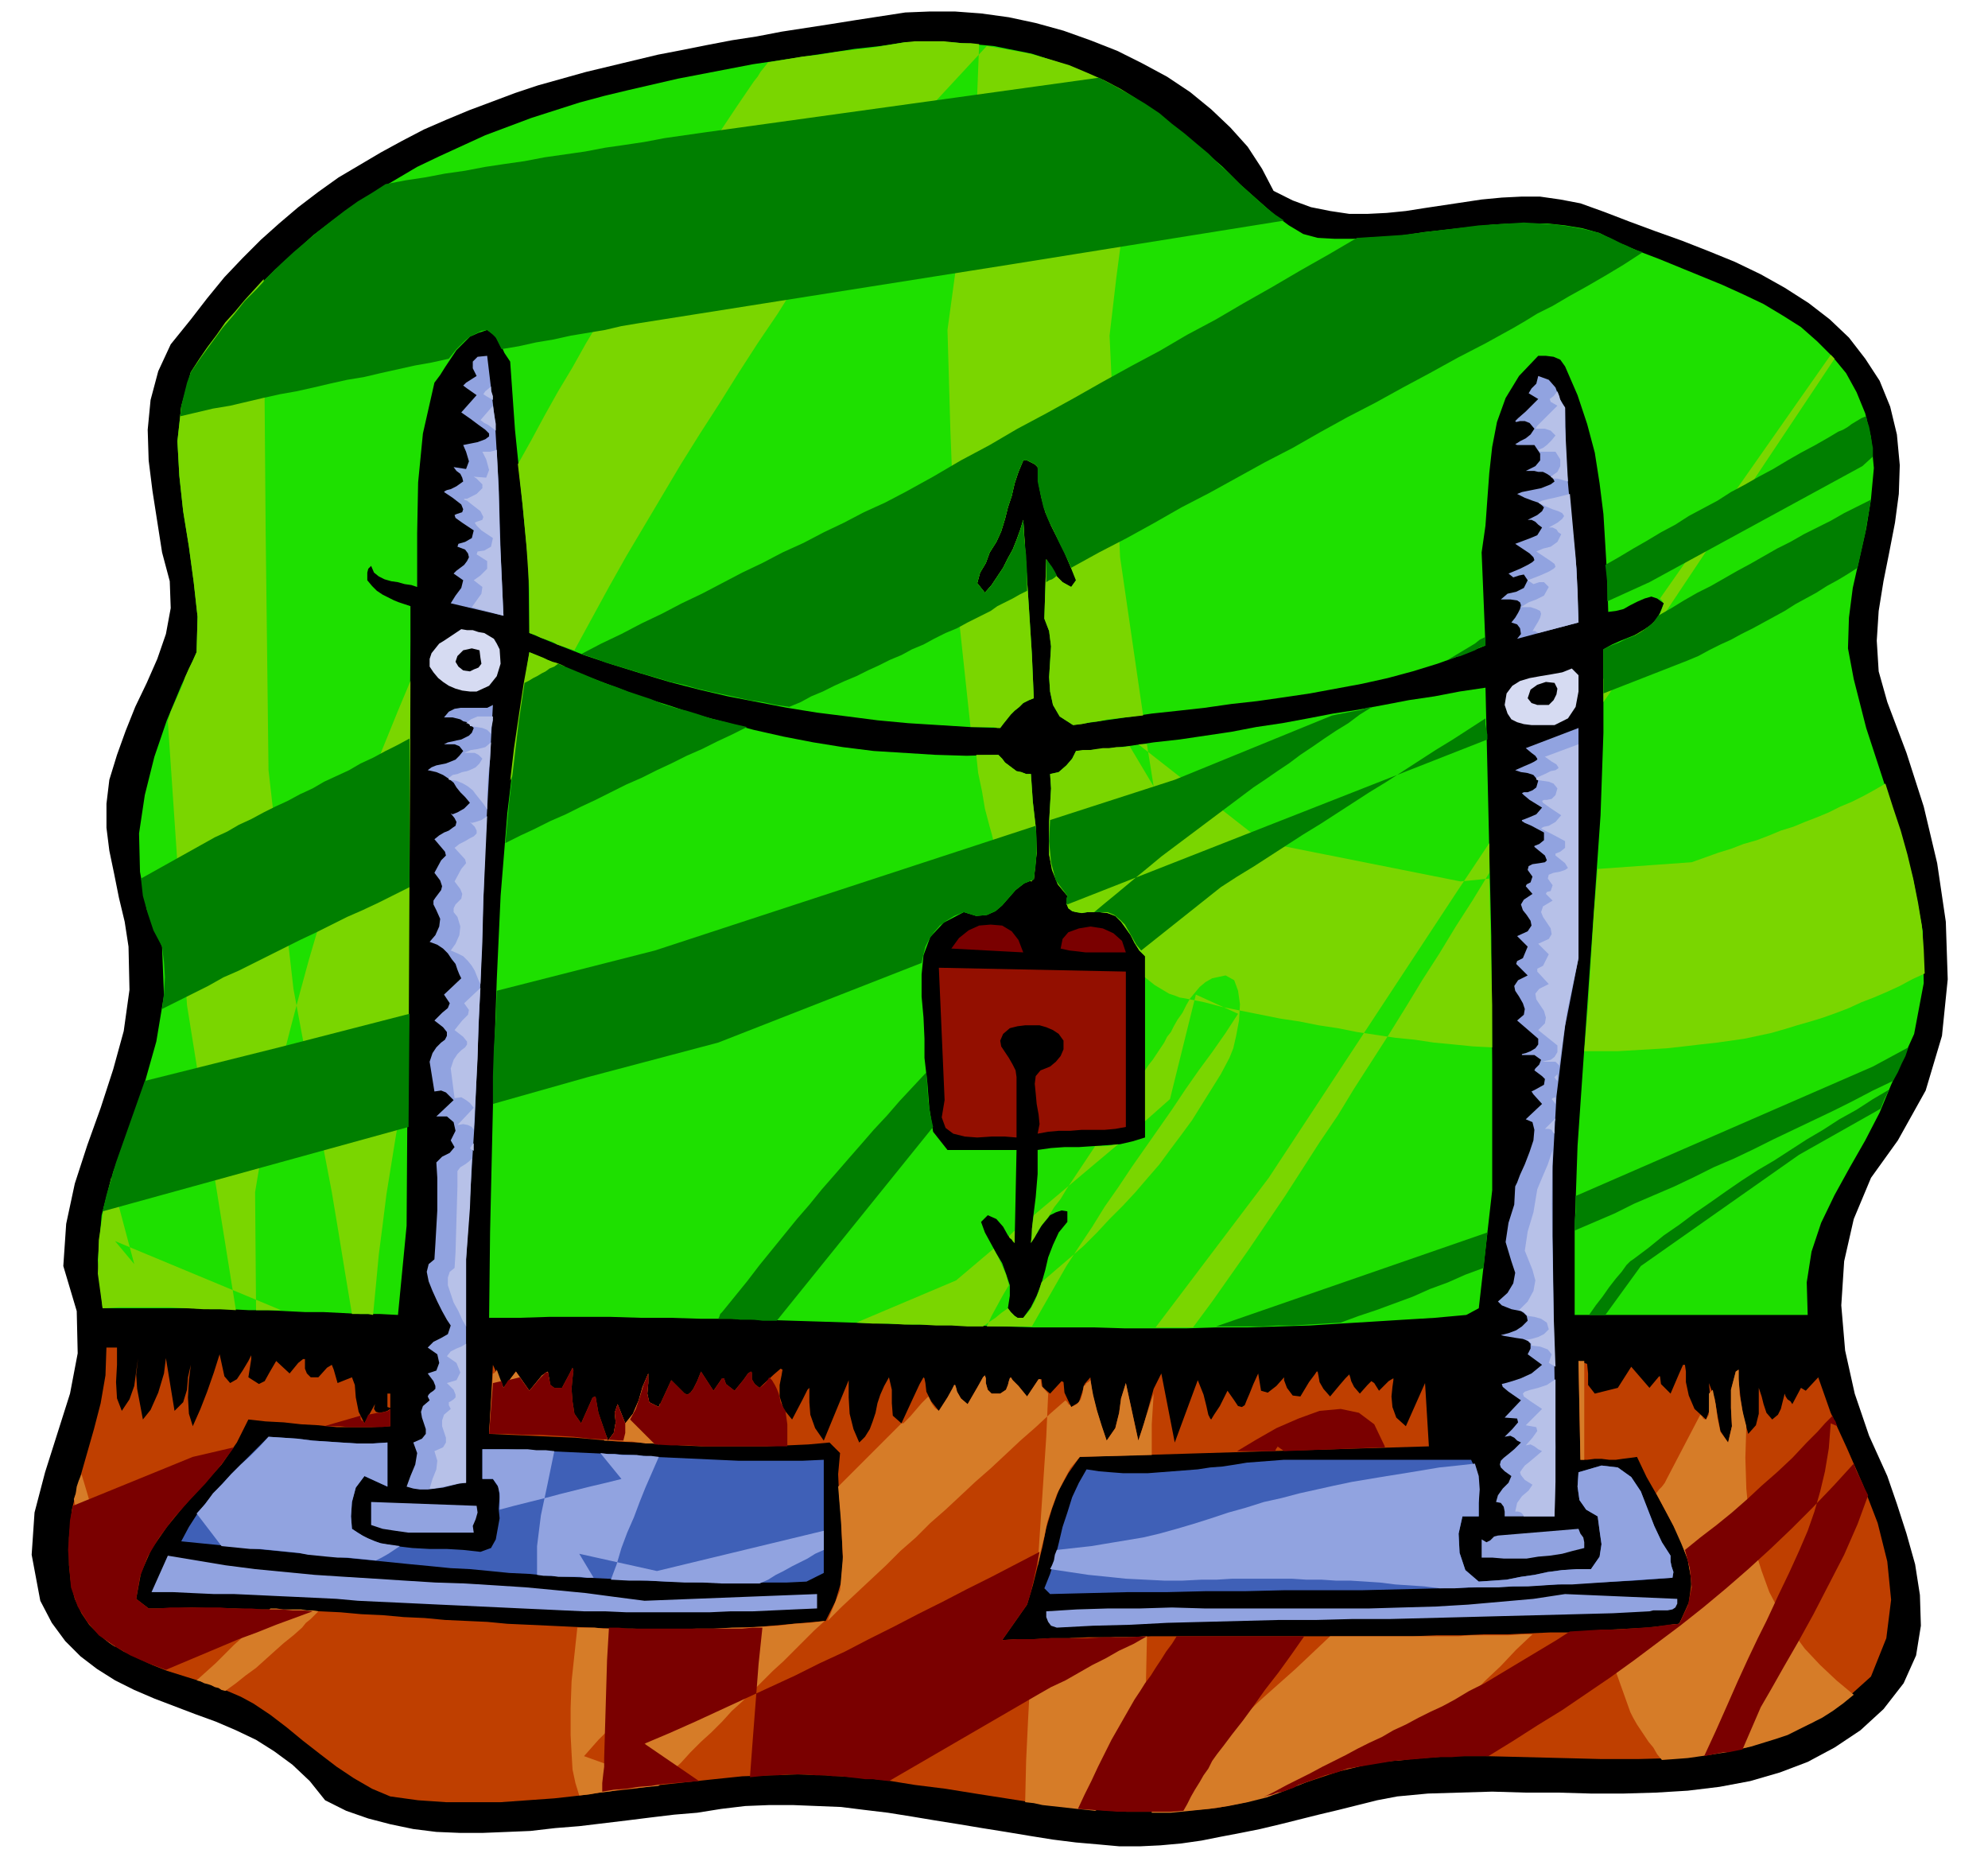 <svg xmlns="http://www.w3.org/2000/svg" fill-rule="evenodd" height="1.94in" preserveAspectRatio="none" stroke-linecap="round" viewBox="0 0 2073 1940" width="2.073in"><style>.pen1{stroke:none}.brush2{fill:#000}.brush3{fill:#d6dbf2}.brush4{fill:#1ee000}.brush5{fill:#7ad600}.brush6{fill:#007f00}.brush7{fill:#91a3e0}.brush8{fill:#b7c1e8}.brush9{fill:#7a0000}.brush13{fill:#3f60b7}</style><path class="pen1 brush2" d="m1328 199 20 10 19 7 20 4 20 3h19l20-1 20-2 19-3 20-3 20-3 20-3 21-2 20-1h20l21 3 21 4 25 9 26 10 27 10 28 10 28 11 27 11 27 13 25 14 25 16 22 17 20 19 17 22 15 23 11 27 7 29 3 32-1 30-4 30-6 31-6 30-5 31-2 31 2 32 9 32 20 53 18 56 14 59 9 61 2 60-6 59-17 57-29 52-28 39-18 43-10 44-3 46 4 47 10 45 15 44 19 42 10 29 10 31 9 32 5 32 1 32-5 31-13 29-21 27-24 22-27 18-28 15-29 11-31 9-32 6-33 4-33 2-34 1h-34l-35-1h-34l-34-1-34 1-33 1-32 3-21 4-20 5-20 5-21 5-20 5-20 5-21 5-20 4-21 4-20 4-21 3-22 2-21 1h-22l-22-2-23-2-24-3-25-4-24-4-25-4-24-4-25-4-24-4-25-4-25-3-24-3-25-1-25-1h-25l-25 1-25 3-25 4-24 2-25 3-24 3-25 3-25 3-25 2-26 3-24 1-25 1h-25l-24-1-24-3-24-5-23-6-23-8-22-11-16-20-18-17-19-14-19-12-21-10-21-9-22-8-21-8-21-8-21-9-20-10-19-12-17-13-16-16-14-19-12-23-9-48 3-44 11-42 13-41 13-41 8-42-1-44-14-47 3-44 9-42 13-40 14-39 13-40 11-40 6-43-1-45-4-26-6-25-5-25-5-24-3-24v-25l3-25 8-26 9-25 10-25 12-25 11-25 9-26 5-27-1-28-8-30-5-32-5-32-4-32-1-32 3-31 8-30 13-28 21-26 17-22 18-22 19-20 19-19 19-17 20-17 21-16 21-15 22-13 22-13 22-12 23-12 23-10 24-10 24-9 24-9 24-8 25-7 25-7 25-6 25-6 25-6 26-5 25-5 26-5 26-4 26-5 26-4 26-4 25-4 26-4 26-4 25-1h27l27 2 29 4 28 6 29 8 28 10 28 11 26 13 26 14 24 16 22 18 20 19 18 20 15 23 12 23z"/><path class="pen1 brush3" d="m521 677 1 15-4 13-8 10-13 6h-7l-8-1-7-2-7-3-6-4-5-4-5-6-4-6v-8l2-6 4-5 4-5 5-3 6-4 6-4 6-4 6 1h6l6 2 6 1 5 3 5 3 3 5 3 6z"/><path class="pen1 brush2" d="m501 686 1 6-3 4-5 2-4 2-7-1-5-4-3-5 2-6 6-6 9-2 8 2 1 8z"/><path class="pen1 brush4" d="m1374 248 18 1h19l18-1 19-1 18-2 19-3 18-2 18-2 19-2 18-2 19-1h36l19 2 18 3 18 5 20 10 21 9 21 8 22 9 22 9 22 9 22 10 21 10 20 12 19 12 17 15 16 16 14 17 11 20 9 22 6 25 3 32-3 32-5 31-7 31-7 31-4 31-1 32 6 32 13 51 17 52 17 53 15 53 10 54 1 54-10 53-24 53-12 29-15 29-16 28-16 29-14 29-10 30-5 32 1 34h-243v-89l3-87 6-87 6-86 6-86 6-86 3-86v-87l9-5 9-4 10-4 10-4 8-6 8-6 5-9 4-10-7-5-6-2-7 2-7 3-8 4-7 4-8 2-8 1-1-35-2-34-2-33-4-32-5-32-8-30-10-30-13-30-5-7-7-3-8-1h-8l-20 21-14 23-9 25-5 26-3 27-2 27-2 28-4 28 4 97-25 10-25 9-26 8-26 7-27 6-27 5-27 5-27 4-28 4-27 3-28 4-27 3-28 3-27 4-28 4-27 4-14-9-7-12-3-14-1-15 1-16 1-16-2-16-5-13 2-62 5 8 5 9 7 7 9 5 5-7-6-15-6-14-7-14-7-14-6-14-4-15-3-15-1-17-3-3-4-2-4-2h-4l-5 12-4 12-3 13-4 12-3 12-4 13-5 11-7 11-4 11-6 10-3 11 8 10 7-8 6-9 6-9 5-10 5-9 4-10 4-11 3-10 3 47 3 46 3 47 2 46-5 2-6 3-4 4-5 4-4 4-4 5-4 5-3 4-32-1-32-2-32-2-32-3-31-4-32-4-31-5-31-6-31-6-30-7-31-8-30-9-29-9-30-10-28-11-29-12-1-72-7-71-7-69-5-71-6-9-4-9-6-9-8-6-9 3-9 4-7 7-7 7-6 9-6 9-5 8-6 8-12 53-5 51-1 53v56l-6-2-7-1-7-2-7-1-7-2-6-3-5-4-3-7-3 3-1 4v8l5 6 5 5 6 4 6 3 6 3 5 2 6 2 6 2v37l-4 609-9 93-19-1h-20l-19-1-20-1h-19l-20-1-19-1h-20l-19-1h-20l-19-1h-94l-5-50 4-47 12-45 16-45 16-45 13-46 8-48-2-51-16-39-7-39-1-40 6-40 10-40 13-38 15-36 16-35 1-37-4-36-5-37-6-37-4-37-2-36 4-36 10-36 16-24 17-22 18-22 18-20 19-19 20-18 20-18 21-16 21-15 22-14 22-13 22-13 23-11 24-11 24-11 24-9 24-9 25-8 25-8 26-7 25-6 26-6 26-6 26-5 26-5 26-5 27-4 26-4 27-4 26-4 27-3 26-4h48l44 4 40 8 37 12 34 14 30 17 28 18 25 19 23 19 22 19 19 19 18 16 17 15 15 11 15 9 15 4z"/><path class="pen1 brush5" d="m2007 1015-13 6-13 7-13 6-14 6-13 5-13 6-13 5-14 5-13 4-14 4-13 4-14 4-14 3-14 3-14 2-14 2-18 2-17 2-18 2-17 1-17 1-17 1h-35l4-47 3-48 3-48 4-47 98-7 14-5 14-5 13-4 13-5 14-4 13-5 12-5 13-4 12-5 13-5 12-5 12-6 12-5 12-6 11-6 12-7 8 25 8 24 7 25 6 25 5 25 4 24 2 25 1 25zm-995-257-11-103-6-103-4-104-3-104 30-220 3-78-9-1h-9l-10-1-9-1h-30l-10 1-18 3-18 3-18 2-17 2-18 3-18 2-18 3-18 3-4 5-4 5-3 5-4 5-17 25-16 24-17 25-16 25-16 25-16 24-16 25-15 25-16 25-15 25-15 25-14 25-15 25-14 25-14 26-14 25 5 43 4 43 3 44v46l6 2 6 3 6 2 6 2 5 3 6 2 6 2 6 2 18-33 18-33 18-32 19-32 19-32 19-32 20-32 20-31 20-32 20-31 21-31 20-32 21-31 21-31 21-31 21-31 114-123 23 4 22 4 21 6 20 6 19 8 18 8 17 9 16 10-6 63-7 63-8 61-7 60 11 231 24 165-9 1-10 1-9 1-9 1-9 2-9 1-9 2-9 1-14-9-7-12-3-14-1-15 1-16 1-16-2-16-5-13 2-62 5 8 5 9 7 7 9 5 5-7-6-15-6-14-7-14-7-14-6-14-4-15-3-15-1-17-3-3-4-2-4-2h-4l-5 12-4 12-3 13-4 12-3 12-4 13-5 11-7 11-4 11-6 10-3 11 8 10 7-8 6-9 6-9 5-10 5-9 4-10 4-11 3-10 3 47 3 46 3 47 2 46-5 2-6 3-4 4-5 4-4 4-4 5-4 5-3 4h-3l-4-1h-24zm-586 363-7 31-6 31-5 31-5 31-4 32-4 31-3 32-3 31-5-1h-17l-7-42-7-43-7-42-8-42-8-42-8-43-8-42-8-43-26-228-3-250-2-253v-9l-10 11-10 11-10 12-10 11-9 13-9 12-9 13-9 14-10 36-4 36 2 36 4 37 6 37 5 37 4 36-1 37-4 9-4 8-4 9-3 9-4 9-4 9-4 9-3 10 20 296 51 318-17-1h-17l-18-1-17-1h-53l-17 1-5-36 1-35 5-33 8-32 24 90-20-24 173 72h-26l-1-123 6-36 7-35 8-35 8-34 9-35 9-34 9-33 10-34 11-33 11-32 11-33 12-32 12-32 13-32 13-32 13-31-2 411zm1246-413 33-46 5-3 5-3 5-3 4-4 4-4 3-5 2-5 2-6-1-1-1-2-1-1-1-1 178-254 1 1 1 1 1 1 1 1-180 270-61 88v-24z"/><path class="pen1 brush6" d="m402 192 21-4 20-3 21-4 21-3 21-4 20-3 21-3 21-4 21-3 21-3 21-4 21-3 20-3 21-4 21-3 21-3 411-57 17 9 16 9 15 9 15 10 13 11 13 10 13 11 12 10 11 11 11 10 10 10 10 9 10 9 9 8 9 7 9 6-287 46-386 61-18 3-17 4-18 3-18 3-18 4-18 3-18 4-18 3-3-6-3-6-4-4-5-4-6 1-6 3-6 3-5 4-4 4-5 5-4 5-4 5-18 4-17 3-18 4-18 4-17 4-18 3-18 4-17 4-18 4-17 3-18 4-17 4-17 4-18 3-17 4-17 4 1-11 3-12 3-12 4-11 11-16 11-15 11-15 12-14 11-14 13-13 12-13 13-13 13-12 13-11 13-11 14-11 13-10 14-10 15-9 14-9zm1311 71-6-2-5-2-6-3-5-2-6-3-6-3-5-2-6-3-16-4-16-3-15-2-16-1-16-1-16 1-16 1-15 1-16 2-16 2-16 2-16 2-16 2-15 1-16 1-16 1-29 17-30 17-29 17-30 17-29 17-30 16-29 17-30 16-29 16-30 17-29 16-30 16-29 17-30 16-29 17-29 16-21 11-22 10-21 11-21 10-21 11-22 10-21 11-21 10-21 11-21 11-21 10-21 11-21 10-21 11-21 10-21 11 13 4 13 5 14 4 13 4 13 4 14 4 13 4 14 3 14 4 13 3 14 3 14 3 13 3 14 2 14 3 14 2 12-5 11-6 12-5 12-6 11-5 12-5 12-6 11-5 12-6 12-5 11-6 12-5 11-6 12-6 12-5 11-6 8-4 8-4 8-4 7-5 8-4 8-4 7-4 8-4v-18l-1-19-2-18-1-19-3 10-4 11-4 10-5 9-5 10-6 9-6 9-7 8-8-10 3-11 6-10 4-11 7-11 5-11 4-13 3-12 4-12 3-13 4-12 5-12h4l4 2 4 2 3 3v15l3 14 3 13 5 13 6 12 6 13 6 12 6 13 29-16 29-15 29-16 28-16 29-15 29-16 29-16 29-15 28-16 29-16 29-15 29-16 28-15 29-16 29-15 29-16 12-7 13-8 16-8 17-10 18-10 19-11 20-12 20-13zm-611 337-2 2-3 2-3 1-3 2v-24l3 4 3 4 3 5 2 4zM427 925l-16 8-16 8-17 8-16 7-16 8-16 8-17 8-16 8-16 8-16 8-16 8-16 7-16 9-16 8-16 8-16 8 2-16 1-17-1-16-2-16-9-17-6-18-5-18-2-18 77-43 13-6 12-7 13-6 13-7 12-6 13-6 13-7 13-6 12-7 13-6 13-6 12-7 13-6 13-7 12-6 13-7v155zm-276 202 140-35 136-35-1 118-319 88 4-17 5-17 5-17 6-17 6-17 6-17 6-17 6-17zm1525-500v-19l-1-10-1-9 14-8 15-9 14-8 15-9 15-8 14-9 15-8 15-8 14-9 15-8 14-8 15-8 15-9 14-8 15-8 14-8 5-3 5-3 5-2 5-3 4-3 5-3 5-3 5-2 1 5 2 6 1 5 1 6 1 6 1 5v9l-11 10-222 121-44 20zm275-106-3 17-3 18-4 18-4 18-11 7-10 6-11 6-11 7-11 6-11 6-11 7-11 6-11 6-11 6-12 6-11 6-11 5-12 6-11 6-12 5-87 34v-46l8-4 8-3 8-4 8-3 7-4 7-5 6-5 5-7 14-8 13-8 14-8 14-7 14-8 14-8 13-7 14-8 14-8 14-7 14-8 14-7 14-7 14-8 14-7 14-7zm-308 726 310-135 37-20-3 9-4 8-4 9-5 9-21 10-21 11-20 10-21 10-21 10-21 10-20 10-21 10-21 9-20 10-21 10-21 9-21 9-20 10-21 9-21 9v-10l1-9v-17zm318-91 2-5 2-5 2-4 3-6-17 10-17 11-18 10-17 11-17 10-17 11-17 11-17 10-17 11-16 11-17 12-16 11-16 12-16 11-16 13-16 12-3 2-4 4-5 7-6 7-7 9-7 10-7 9-7 10h17l37-51 165-116 85-48zm-453-467 5-3 5-3 5-3 5-3 5-3 5-3 5-4 6-3v9l-6 2-5 3-5 2-5 2-5 2-5 1-5 2-5 2z"/><path class="pen1 brush4" d="m1041 787 4 4 3 4 4 3 4 3 4 3 5 1 5 2h5l2 29 3 26 1 27-3 28-10 4-9 7-7 8-7 8-7 6-9 4-11 1-13-4-21 11-14 15-7 19-2 20v23l2 22 1 22v20l3 26 2 26 4 25 15 19h72l-2 97-7-8-5-9-7-8-9-4-7 7 4 11 6 11 6 11 6 10 4 11 4 12v11l-2 13 3 4 4 4 3 2h6l8-11 6-12 5-13 4-14 3-13 5-13 6-13 9-11v-11l-6-1-6 2-6 3-4 5-5 6-4 7-4 6-3 5 2-24 3-24 2-24v-25l14-2 14-1h15l15-1 14-1 14-1 13-3 13-4V997l-6-6-5-8-4-8-5-7-5-7-6-6-8-3-9-1h-12l-6 1-6-1-4-1-4-3-2-5 1-8-10-12-6-15-3-16v-34l1-18 1-17-1-15 9-2 8-7 6-7 4-8 27-2 27-3 27-4 27-3 27-4 27-4 26-5 27-4 27-5 26-5 26-4 27-5 26-5 27-4 26-5 27-4 3 128 3 131 1 132v133l-14 123-13 7-33 3-33 2-32 2-33 2-32 2-33 1-32 1h-32l-32 1h-64l-32-1h-63l-32-1-32-1-31-1h-32l-31-1-32-1-31-1-32-1-31-1-32-1h-31l-32-1h-31l-32-1h-63l-31 1h-32l1-89 2-88 2-88 3-88 4-87 7-86 10-84 13-84 28 12 29 12 29 11 29 11 29 9 30 10 30 8 30 8 31 7 31 6 31 5 32 4 32 2 32 2 33 1 33-1z"/><path class="pen1 brush5" d="m1556 1092-20-1-20-2-21-2-20-3-20-2-20-3-20-3-20-4-20-3-20-4-20-3-20-4-20-4-20-4-19-5-20-4-6-1-5-2-6-2-5-3-5-3-5-3-5-4-5-4v-22l-6-6-5-8-4-8-5-7-5-7-6-6-8-3-9-1h-12l-6 1-6-1-4-1-4-3-2-5 1-8-10-12-6-15-3-16v-34l1-18 1-17-1-15 9-2 8-7 6-7 4-8 7-1h8l6-1 7-1h7l7-1h7l7-1 25 42-7-44h-9l143 112-18-11 211 42 30-3 1 44 1 44 1 44v44zm-481-173h1v-1l1-1h1l3-28-1-27-3-26-2-29h-5l-5-2-5-1-4-3-4-3-4-3-3-4-4-4h-23l2 19 4 19 3 18 5 19 2 7 2 8 5 7 5 7 6 7 7 7 8 7 8 7zM589 695l-7 15-8 15-7 15-7 14-7 15-7 15-7 15-7 15 4-34 5-34 5-33 6-33 5 2 5 2 5 2 4 2 5 2 4 1 5 2 4 2zm304 684 17 1h16l17 1h16l17 1h16l17 1h16l7-5 6-4 6-5 7-5 3 4 4 4 3 2h6l7-8 5-9 4-10 3-10 15-13 14-12 15-13 14-14 13-14 14-14 13-14 12-14 13-15 11-15 12-16 11-15 10-16 10-16 10-16 9-17 4-10 3-13 3-16 1-17-2-14-4-11-9-5-14 3-7 4-6 5-5 6-5 6-4 7-4 8-5 7-4 7-3 6-4 5-3 6-4 6-4 6-4 6-4 5-4 6v53l26-23 27-109 44 20-13 20-14 20-14 19-14 20-14 21-14 20-14 20-14 20-14 21-14 20-13 21-14 21-13 20-12 21-12 21-12 21h-47l5-11 6-11 6-11 6-10-3-11-4-9-4-9-5-9-39 33-104 44zm159-90 6-6v13l-2-2-1-2-2-1-1-2zm26-22 88-74-6 1-6 1h-12l-6 9-6 9-6 9-6 9-6 9-6 10-7 9-6 10-5 6-5 7-4 8-4 6 1-8v-7l1-7 1-7zm127 117h39l20-27 19-27 19-27 19-28 19-28 18-28 18-28 19-28 17-28 18-28 18-28 18-29 17-28 18-28 17-28 18-28 17-28v-31l-32 48-198 301-118 156z"/><path class="pen1 brush6" d="m779 758-16 8-15 7-16 8-16 7-16 8-15 7-16 8-16 7-16 8-16 8-15 7-16 8-16 7-16 8-15 7-16 8 4-43 5-42 5-42 6-40 4-2 5-3 4-2 5-3 4-2 4-3 5-2 4-3 12 5 12 5 12 5 12 5 12 4 13 5 12 4 12 4 12 5 13 4 12 3 13 4 12 4 13 3 12 3 13 3zm-261 275-1 29-2 30-1 30v29l99-28 136-36 212-83 2-9 2-8 4-8 5-7 6-7 7-5 8-5 10-4 13 4 11-1 9-4 7-6 7-8 7-8 9-7 10-4 2-15 1-14v-14l-1-13-397 130-165 42zm577-178 130-42 164-67 5-1 5-1 5-1 5-1 6-1 5-1 5-2 6-1-13 8-12 9-13 8-12 8-13 9-12 8-12 9-12 8-13 9-12 8-12 9-12 9-12 9-12 9-12 9-12 9-12 9-12 9-12 10-11 9-12 10-12 10-11 9-12 10h14l7 3 6 5 5 5 4 7 4 7 4 7 5 6 83-66 17-11 18-11 17-11 17-11 17-11 18-11 17-11 17-11 17-11 18-11 17-11 17-11 17-11 18-11 17-11 17-11v6l1 6 1 5v5l-438 172-1-1v-5l1-3-12-16-5-19-2-22 1-22zm-122 320-163 202h-15l-8-1h-15l-8-1h-15l1-2 1-3 1-1 1-1 13-16 13-16 13-17 13-16 13-16 13-16 13-15 13-16 14-16 13-15 14-16 13-15 14-15 13-15 14-15 14-15 1 15 1 15 2 14 3 13zm295 208 283-98-4 37-19 7-18 8-19 7-18 8-19 7-19 7-18 6-19 7-16 1-17 1-16 1h-16l-16 1h-49z"/><path class="pen1 brush3" d="M1646 704v17l-3 16-8 12-14 7h-24l-8-1-7-2-6-3-4-6-3-9 2-12 6-8 8-5 10-3 11-2 12-2 11-2 10-4 7 7z"/><path class="pen1 brush2" d="m1621 712 3 6-1 6-3 6-5 5h-12l-6-2-4-5 3-9 7-5 9-3 9 1z"/><path class="pen1 brush7" d="m508 371 8 67 4 68 2 69 3 67-55-13 5-8 6-8 2-8-10-7 3-3 4-3 4-3 3-4 2-4-1-4-3-4-8-3 1-3 7-2 7-4 2-8-12-8-7-5-1-3 2-1 3-1 3-1 1-3-2-5-9-7-6-4-3-2 1-1 2-1 4-1 6-3 7-5-1-4-2-4-4-3-3-4 13 2 3-8-3-10-3-7 15-3 8-3 4-3v-3l-4-4-7-5-8-6-10-7 16-18-10-7-4-3 3-3 11-7-4-8v-7l5-5 10-1z"/><path class="pen1 brush8" d="m492 633 5-7 5-7 1-7-9-7 7-5 7-7v-8l-11-7 1-3 7-1 7-4 2-9-12-8-5-5-2-3 2-1 3-1 3-1 1-3-3-6-9-7-5-4-3-1v-1h3l4-2 6-3 6-6v-4l-3-3-3-3-3-2 13 1 3-8-3-11-4-8h8l4-1 3-1 2 44 1 43 2 43 2 43-33-9zm25-184-4-3-4-3-4-2-4-3 13-15 1 7 1 6 1 6v7zm-3-32-7-4-3-2 2-3 6-5v4l1 3 1 3v4z"/><path class="pen1 brush7" d="m1632 425 1 56 5 56 6 56 2 56-64 17 4-5-1-6-3-4-6-2 4-5 3-5 2-4 1-4-1-3-3-2-7-1h-10l7-6 9-2 8-4 4-8-4-6-5 1-6 2-5-4 12-5 8-4 5-3 2-2-1-3-4-4-6-4-9-6 8-3 8-3 7-3 5-8-4-3-3-3-4-2h-4l10-5 5-4 2-4-2-2-4-3-6-2-8-3-8-4 5-2 5-1 5-1 5-1 5-1 5-2 5-2 4-3-2-4-3-2-3-2-4-2h-5l-4-1h-9l10-5 5-6v-7l-6-9h-18l-2-1 2-1 3-2 6-3 5-4 4-6-5-6-5-2h-5l-4 1-1-1 3-3 8-7 13-13-10-6 3-5 5-5 2-8 11 4 7 8 4 11 6 10z"/><path class="pen1 brush8" d="m1604 660-2-1-1-1h-3l3-5 3-5 2-4 1-4-1-3-4-2-6-2h-10l8-5 8-3 8-4 5-9-5-5h-5l-6 2-6-4 13-5 9-4 5-3 2-2-1-3-4-3-6-4-9-6 7-3 8-2 7-5 4-8-3-2-2-3-4-2h-4l9-5 5-4 2-3-2-3-4-2-6-2-7-3-8-4 4-2 4-1 4-1 5-1 4-1 4-1 4-1 4-1 3 33 3 33 2 34 1 34-42 11zm31-158-4-1-3-1-4-1h-5v-1h-1l-1-1 7-5 3-6v-7l-5-8h-16l-1-1-1-1 5-2 4-3 5-5 4-5-5-5-6-2h-10l2-3 8-8 13-13-7-4-1-3 4-3 4-5 2 5 1 4 2 4 3 4v20l1 19 1 19 1 19z"/><path class="pen1 brush7" d="M486 1313v233l-8 1-8 2-8 2-8 1-8 1h-8l-7-1-7-2 4-11 5-12 2-12-4-11 9-4 4-5v-5l-2-6-2-6-1-6 2-6 7-6-2-4 1-2 2-2 3-2 2-2v-3l-2-5-6-8 9-3 3-8-2-9-10-7 6-6 8-4 7-4 3-9-4-6-5-9-5-10-5-11-4-10-2-10 2-8 6-5 1-16 2-35v-34l-1-16 6-6 8-4 5-6-4-7 5-10-2-9-7-6h-11l18-17-4-4-4-4-5-2-7 1-5-31 3-9 4-6 5-5 4-3 2-4v-4l-4-5-9-7 8-8 6-5 2-5-6-9 18-17-2-4-2-5-2-6-4-5-4-6-5-5-6-4-8-3 6-7 4-9 1-8-4-9-3-6v-4l2-3 3-4 3-4 1-4-2-6-6-8 7-13 5-5-1-4-11-13 5-4 5-3 5-2 4-3 3-2 1-4-2-4-4-5 2 1 5-2 7-4 6-6-5-6-5-5-4-5-3-5-5-4-6-4-7-3-9-2 4-3 5-2 5-1 5-1 5-2 5-2 4-4 4-5-4-5-5-2h-11l4-2 5-1 4-1 5-1 4-2 4-2 3-3 2-5-3-3-4-3-4-1-3-2-4-1-4-1h-9l5-6 6-3 6-1h28l6-3-8 145-5 144-6 145-9 144z"/><path class="pen1 brush8" d="m448 1552 3-10 4-10 1-9-3-10 9-4 3-5v-5l-2-6-2-6v-6l2-6 7-6-2-4v-3l2-1 3-2 2-2v-3l-2-5-7-7 10-3 4-8-4-10-10-7 4-5 6-3 5-2 5-3v145h-5l-4 1-5 1-5 1-5 1-5 1-5 1h-4zm38-169-4-7-4-9-5-9-3-9-3-9v-8l2-6 5-4 1-16 1-35 1-34v-16l3-4 5-3 4-3 3-3-1 26-1 26-2 27-2 26v70zm8-183-1-1h-1l-1-1-1-1 1-1 1-2 1-1 1-1v8zm0-22-2-3-4-2-5-1-6 1 17-18-4-5-4-3-5-3-7 1-4-31 3-9 4-6 4-4 4-3 2-3v-3l-4-5-9-7 8-10 6-6 1-5-5-7 17-16-2 37-1 37-2 37-2 37zm7-152-2-4-2-5-2-5-3-5-4-5-5-5-6-3-7-3 5-7 4-9 1-9-3-10-4-5v-4l2-4 3-3 3-3 1-5-2-5-6-8 7-13 5-6-1-4-11-12 5-4 6-3 5-3 4-2 3-3v-3l-2-4-5-5 2 1 4-1 6-2 6-4-2 44-2 43-1 44-2 44zm7-182-4-6-4-5-4-5-3-4-5-4-5-3-7-3-8-1v-2l4-3 5-1 5-2 5-1 5-2 4-2 4-4 3-5-4-4-4-2h-11l7-3 7-1 8-2 6-5-1 18-2 17-1 17v18zm4-79-4-4-5-2-6-1-7-1v-1l-1-1-2-1h-1l5-4 7-3h16v4l-1 5-1 4v5z"/><path class="pen1 brush7" d="m1646 999-14 71-9 73-4 73v73l1 74 1 73 1 73-1 72h-52v-5l-1-5-3-4-5-1 2-7 5-7 6-6 3-7-7-5-4-4-1-3 1-4 3-3 5-4 6-5 7-7-4-2-3-3-4-2-6 1 8-8 6-7-1-4-13-1 17-18-13-9-6-5-1-3 4-1 7-2 9-3 11-5 11-9-15-11 3-6v-5l-3-3-5-2-7-1-6-1-6-1-4-1 8-2 8-3 6-4 6-6-1-5-3-3-3-2-5-1-5-1-5-2-5-2-4-4 10-9 6-10 2-11-4-12-6-20 3-20 6-19 1-19 2-4 3-8 5-11 5-13 4-12 1-11-2-8-7-3 17-16-9-10-2-3 4-2 9-5 1-6-3-3-4-3-4-3 1-2 4-4 2-5-7-5h-13v-1l4-1 5-2 5-3 3-4v-6l-22-19 7-6 1-6-2-6-4-7-4-6-1-5 4-6 10-5-12-12 1-3 6-3 5-12-11-11 11-5 4-6-1-5-4-6-4-5-2-6 3-5 9-6-7-8 1-2 4-2 2-6-5-7 1-4 4-2 7-1 6-1 2-2-2-5-11-9v-1l5-2 5-4v-8l-13-7-7-3-3-2v-1l3-1 5-2 7-3 6-7-13-8-6-5-2-2 2-1h4l5-2 4-3 2-7-5-6-6-2-7-1-6-2 9-4 7-3 4-2 3-2v-1l-2-3-4-3-6-5 55-21v240z"/><path class="pen1 brush8" d="m1589 1581-1-2-2-2-3-1h-3l2-9 5-7 7-6 4-6-8-5-4-5-1-3 2-3 3-4 5-4 6-5 7-6-4-2-4-3-4-2-5 1 7-8 5-7-1-4-11-2 17-17-12-8-7-5-1-3 2-2 6-2 8-2 9-3 9-6v107l-1 36h-32zm33-156-7-4 3-9-4-5-8-3-9-1v-2l-1-1-2-2-3-1 6-1 7-2 6-3 5-5-2-7-6-4-7-2-7-1-2-2-2-2-2-1-3-1 9-9 6-11 2-11-3-11-8-20 3-20 6-20 3-18 1-6 5-12 6-14 5-15-1 56 1 57 1 57 2 56zm-1-243-2-2-1-2-3-1h-4l11-11-1 4v12zm1-31-3-4-1-1 1-1 3-1v7zm2-24-1-1-1-1v-1h-1v-1l1-1 2-2v7zm2-16-1-1-1-1-1-1-1-1h-14l4-1 5-1 4-3 3-5v-7l-20-16 7-7 1-6-2-7-4-6-4-6-1-6 4-5 10-5-12-13v-3l6-3 6-12-11-11 11-5 3-5-1-6-4-6-4-6-2-5 2-6 10-6-7-7 1-2 4-1 2-6-5-7 1-4 5-2 6-1 6-2 3-2-3-5-10-8v-2l5-2 5-4v-7l-13-7-8-4-4-2 1-1 2-1 5-1 7-4 6-7-12-8-7-5-1-2 2-1h3l5-1 4-4 2-7-4-5-5-2-7-1-6-1v-2l9-4 6-3 5-1 3-2v-1l-2-3-5-3-7-5 35-13v223l-6 28-6 28-4 27-4 29z"/><path class="pen1 brush9" d="m1067 993-75-4 8-11 10-8 11-5 12-1 12 1 10 6 7 9 5 13zm107 0h-42l-8-1-9-1-9-2 2-10 6-7 11-4 12-2 13 2 11 5 9 8 4 12z"/><path class="pen1" style="fill:#930f00" d="m1174 1175-11 2-11 1h-24l-12 1h-12l-11 1-11 2 2-10-1-10-2-11-1-11-1-10 1-8 5-6 10-4 6-5 5-6 3-7v-9l-5-7-6-4-7-3-7-2h-15l-8 1-8 2-7 6-3 7 1 6 4 6 4 6 4 7 3 6 1 7v63l-12-1h-14l-15 1-13-1-12-3-8-6-4-11 3-18-6-138 195 4v162z"/><path class="pen1" style="fill:#bf3f00" d="M122 1405v18l-1 18 1 17 5 13 8-12 5-14 2-15 2-14-2 17 1 15 3 16 3 16 8-10 8-18 6-20 2-16 9 55 9-9 4-13 1-13 3-13-2 16-1 18 1 17 4 13 8-18 7-18 7-20 6-19 5 23 6 7 7-4 6-9 6-10 3-6v4l-3 19 11 7 6-3 5-9 7-12 14 13 9-11 5-4h2v10l2 5 4 4h8l9-10 5-3 2 5 4 14 15-6 3 8 1 13 3 15 6 12 11-20-1 5 2 3 4 1 5-1 3-1 3-2v-1l-3-1v-14h3v34l-19 1h-37l-19-2-18-1-18-2-19-1-18-2-12 24-16 23-19 21-20 22-18 22-16 23-11 25-5 27 13 10h23l22-1 23 1h22l22 1h22l23 1 22 1 21 1 22 2 22 1 22 2 22 1 21 2 22 1 22 1 21 2 22 1 22 1 21 1 22 1 22 1h22l22 1h22l22-1h22l23-1 22-1 23-2 22-2 23-2 10-20 6-20 2-22-1-23-1-23-2-23-1-22 2-22-11-11-22 2-22 1-22 1h-67l-22-1-22-2-22-1-22-1-22-2-22-2-23-1-22-1-23-1-22-1 4-72 11 24 13-17 14 20 11-13 6-6h3v3l1 5 1 5 4 3h8l8-15 3-6 1 3-1 8-1 11 1 13 2 13 7 10 12-27 3-1 3 17 10 29 6-8 2-11-1-10 3-9 8 20 8-10 6-14 4-14 6-14v10l-1 11 2 9 10 5 13-28 6 6 5 5 3 3 3 1 3-2 3-4 4-8 4-10 13 20 9-13h2l2 6 9 7 9-11 5-7 3-2 1 1v7l3 5 5 4 15-14 7-6 2 1-1 6-2 10v12l4 13 9 11 11-21 5-10 2-2v15l1 13 5 14 9 13 26-63v18l1 17 4 16 6 14 6-6 5-8 3-8 3-9 2-10 3-9 4-9 5-9 3 13v14l1 13 9 8 12-26 7-15 4-7 1 1 1 5 1 9 5 10 8 10 9-14 5-9 2-4h1l1 3 1 4 4 7 7 6 11-19 5-9 2-2 1 3v5l2 7 4 4h9l6-4 2-5 1-4 1-3 1-1 2 3 6 6 9 11 12-18h3l1 8 8 7 12-13 2 1 1 11 7 15 8-5 3-9 3-10 6-7 2 16 4 16 5 17 6 17 9-13 4-16 2-15 5-16 13 60 6-18 5-18 5-18 8-16 14 72 24-65 6 15 3 12 2 9 2 4 1 1 3-5 6-9 8-16 7 10 4 6 4 1 3-2 2-5 3-7 4-10 5-11 3 18 7 2 9-7 8-9v3l3 8 6 8 8 1 9-15 6-8 2-3h1l1 5 1 6 4 7 7 8 10-12 6-7 3-3 1-1 1 3 1 4 3 6 6 7 8-9 4-4 3 2 5 8 10-10 5-3v2l-1 7-1 10 1 11 4 11 10 9 20-45 4 66-364 11-12 17-10 18-7 19-6 20-4 20-5 20-5 20-6 20-26 37 16-1h17l18-1h19l20-1h42l23-1h273l25-1h25l24-1h24l23-1 23-1h22l21-1 20-2 20-1 18-1 17-2 16-2 10-22 3-22-4-22-8-23-11-21-12-22-12-21-10-21-7 1-8 1-7 1h-7l-8-1h-7l-8 1h-7l-2-103 9 3 1 10v12l7 9 24-6 14-22 19 22 10-12h1l1 8 10 10 9-21 4-9h2l1 7v11l3 14 6 14 12 11 3-8 1-9v-10l-1-11 6 16 3 18 3 16 8 12 4-17-1-19v-19l5-19 3-2v-9 20l2 19 3 19 5 18 8-9 3-12v-27l3 9 2 8 3 9 6 7 6-5 3-6 2-8 2-8 1 3 2 3 3 2 2 3 9-17 5 3 13-14 13 37 17 37 17 39 15 39 10 40 4 40-5 40-16 40-30 27-31 21-34 15-35 11-36 7-38 4-38 1h-40l-39-1-40-1-40-1h-39l-39 3-39 4-37 9-36 12-30 11-30 9-31 6-31 3-31 1h-32l-31-2-32-3-31-4-32-5-32-5-31-5-32-4-31-5-31-3-31-2-29-1-29 1-29 1-29 3-28 3-28 3-28 4-28 3-28 4-27 3-28 2-28 2h-57l-29-2-29-4-19-8-19-11-18-12-17-13-18-14-17-14-17-13-18-12-13-7-14-6-15-6-16-5-16-5-16-5-15-6-15-7-15-7-13-8-12-9-11-11-8-12-7-15-4-16-2-19v-29l3-29 7-28 8-28 8-28 7-27 5-29 1-29h11z"/><path class="pen1" d="m1733 1835-5-6-4-7-5-6-4-6-4-6-4-6-4-7-3-6-30-84 11-1 12-1h10l11-1 10-1 9-1 9-2 9-1 9-17 4-16-1-17-3-17-7-17-8-18-9-17-9-17 3-4 3-3 3-4 2-4 35-67 2 2 1 2 2 1h1l3-5v-22l4-4 3 15 2 15 3 14 8 11 4-17-1-19v-19l5-19 3-2v-9 18l1 17 3 17 4 16-1 33 1 32 3 32 6 32 7 22 8 22 11 21 12 19 14 19 16 17 17 16 18 15-11 9-11 8-11 7-12 6-12 6-12 6-12 4-13 4-13 4-13 3-13 3-13 2-13 2-14 2-13 1-14 1zm-81-313v-103h-6l2 103h4zm-54 182-17 16-16 17-17 16-16 17-17 16-17 17-17 16-17 16-14 1-13 2-13 2-13 3-13 3-13 4-13 4-12 5-20 8-19 7-20 5-20 4-20 3-20 2-20 2h-20l-3-46-2-46-1-46 1-46-17 1h-16l-16 1h-30l-14 1h-14l-13 1v15l-2 31-2 38-2 42-1 43 9 1 9 2 9 1 9 1 9 1 9 1 10 1 9 1 104-53 17-15 17-16 18-16 17-16 18-16 18-16 18-17 18-17h134l13-1h39l13-1h12zm-516-71 3-45 3-45 3-45 2-45-7-8-1-7h-2l-12 18-9-11-6-6-2-3-1 1-1 3-1 4-2 5-6 4h-9l-4-4-2-7v-5l-1-3-2 2-5 9-11 19-7-6-4-7-1-4-1-3h-1l-2 4-5 9-9 14-4-3-3-4-2-4-2-4-7 7-6 7-6 7-7 7h-2l-9 9-8 8-8 8-8 8-9 9-8 8-8 8-8 8 3 37 2 36-3 35-13 32 15-15 15-14 16-15 15-14 15-15 16-14 15-15 16-14 15-14 16-15 16-14 15-14 16-15 16-14 15-14 16-14 2 2 1 2 2 1 1 2 6-3 4-5 2-7 1-7 2-1 1-2 2-1 2-2 3 16 4 16 5 16 5 15 9-13 4-16 2-15 5-16 13 60 4-12 4-13 4-12 4-12-1 16-1 16v32l-75 2-10 12-7 13-7 14-5 14-5 15-3 15-4 16-3 15zm-222 57-11 10-11 11-10 10-11 11-11 10-11 11-10 10-11 11-11 10-10 11-11 11-11 10-11 11-10 11-11 10-11 11v2h-1v1l-10 1-11 1-10 1-10 1-11 2-10 1-11 2-10 1-4-13-3-14-1-17-1-19v-28l1-28 3-28 3-28h18l9 1h18l9 1h18l-1 15-2 15-1 16-2 16 8 94-67-24 15-17 16-16 15-17 15-17 15-16 15-17 16-16 15-16 16-1 16-1h16l16-1 16-1 17-2 16-1 16-2zm-230-188v-9l1 2 1 2 1 2 1 3 6-8 2-11-1-10 3-9 8 20 8-10 6-14 4-14 6-14v10l-1 11 2 9 10 5 1-4v21l-1 11v11l-7-1h-7l-7-1-7-1h-7l-7-1h-15zm-57-62-7 7-6 7-7 6-7 7-7 7-7 7-7 7-7 7h-8l4-63h1l1-1 1-1 1-2 7 19 13-17 14 20 13-16 6-4 1 4 1 6zm-241 240-4 4-4 4-5 4-4 5-9 8-10 8-9 8-10 9-10 9-11 8-10 8-11 8-4-1-3-2-4-1-4-2-3-1-4-1-4-2-4-1 10-9 10-9 9-9 10-10 10-9 10-10 9-9 9-10h6l7 1h19l6 1h6l6 1zm-233 19-4-34-5-35-6-34-7-33 2-6 1-7 2-6 3-7 6 20 6 21 5 21 4 22 4 23 4 24 3 24 3 25-6-4-5-4-5-5-5-5z" style="fill:#d67c28"/><path class="pen1 brush9" d="m76 1570 125-51 43-10-14 19-16 19-17 18-16 18-15 20-12 20-8 21-4 23 13 10h11l11-1h53l11 1h21l11 1h21l11 1h10l11 1-19 7-19 7-20 8-19 7-19 8-19 8-19 8-19 8-19-7-18-8-17-10-16-11-12-14-10-16-7-20-2-23-1-16 1-16 1-15 3-15zm262-83 38-11v3l1 2 2 1 1 2 4-9 10-2h3l4-1 4-1 2-2v18l-9 1h-35l-8-1h-17zm176-45 9-2 2 7 5-8 12-3 10 14 11-13 6-6h3v3l1 5 1 5 4 3h8l8-15 3-6 1 3-1 8-1 11 1 13 2 13 7 10 12-27 3-1 3 17 10 29 6-8 2-11-1-10 3-9 8 20v10l-1 4-1 4-17-1-18-1-17-2-17-1-18-1h-17l-18-1h-18l4-53zm288-6 3 3 3 5 2 4 2 5 1 4 1 5 2 4 3 5 1 7 1 7v23h-86l-17-1h-18l-17-1-26-26 6-11 4-12 4-13 5-12v10l-1 11 2 9 10 5 13-28 6 6 5 5 3 3 3 1 3-2 3-4 4-8 4-10 13 20 9-13h2l2 6 9 7 9-11 5-7 3-2 1 1v7l3 5 5 4 4-3 3-3 2-3 1-2zm-7 261-4 38-3 39-3 39-3 40 10-1 10-1h9l10-1h20l10 1h10l8 1h8l8 1 9 1 8 1h8l8 1 9 1 155-90 14-8 15-7 14-8 14-8 14-7 14-8 15-7 14-8-22 1h-21l-20 1h-39l-17 1h-17l-15 1 26-37 4-13 3-13 3-14 3-15-25 13-25 13-26 13-25 13-26 13-25 13-26 13-25 13-26 12-26 13-26 12-26 12-26 12-26 12-27 12-26 11 57 39-12 1-13 1-13 1-12 2-13 1-13 2-13 1-12 2v-9l1-9 1-8v-9l1-34 1-34 1-34 2-34h10l10 1h119l11-1h10zm495-184 20-12 21-12 23-10 22-8 22-2 19 4 16 12 11 23v1l-105 4-7-5v1l-1 1-1 2v1h-40zm70 193-14 20-13 18-14 18-12 17-11 15-11 14-9 12-7 9-5 7-4 8-5 7-4 7-5 8-4 7-4 8-4 7-14 1h-54l-14-1-14-1-14-1 7-15 7-14 7-15 7-14 7-14 8-14 8-14 8-14 6-9 5-8 6-8 5-8 6-9 5-8 6-8 5-8h133zm-43 168 5-2 5-1 5-2 6-1 5-2 6-2 5-3 6-2 11-4 11-4 12-3 11-4 12-2 12-2 12-2 12-2 12-1 12-1 12-1 13-1h12l13-1h25l26-16 25-16 26-16 25-17 25-17 25-18 24-18 24-18 24-19 24-20 23-20 23-21 22-21 22-22 22-23 21-23 3 8 4 8 4 9 4 8-11 30-14 32-16 31-16 31-16 29-15 26-13 23-11 19-19 44-5 1-5 1-5 1h-5l-5 1-5 1-5 1-5 1 12-26 12-27 11-25 11-24 10-21 9-18 7-15 5-11 12-25 10-22 9-21 7-20 6-21 5-21 4-24 2-26 7 3-1-2-1-3-2-3-1-3-8 8-8 9-6 6-5 5-15 16-16 15-16 14-15 14-16 14-16 13-17 13-16 13 5 19 2 20-4 19-9 19-12 1-13 2-13 1-14 1-15 1h-15l-16 1-16 1-14 9-15 9-15 9-15 9-15 9-15 9-16 8-15 9-13 7-13 6-12 6-13 7-13 6-12 7-13 6-12 6-13 7-12 6-12 6-13 7-12 6-12 6-13 7-12 6z"/><path class="pen1 brush13" d="M404 1504v46l-24-11-9 12-4 15-1 15 1 13 14 9 15 6 17 3 17 2 18 1h18l17 1 18 2 11-4 5-9 2-11 2-11-1-10 1-12-1-10-6-9h-11v-31h23l22 1 23 1 22 1 22 1 22 1 23 1 22 2 22 1 22 1 22 1 22 1h67l22-1v118l-18 9-21 1h-83l-21-1h-20l-21-1-20-1-21-1-21-1-20-1-21-1-20-2-21-1-20-2-21-2-20-1-20-2-21-2-20-2-20-2-20-2-20-2-20-2-21-2-20-2-20-2-19-2-20-2-20-2-20-2 8-15 9-14 11-14 12-14 12-13 13-13 13-13 13-13 15 1 15 1 16 2 15 1 15 1 16 1h16l16-1z"/><path class="pen1 brush7" d="m687 1519-7 16-7 16-6 15-6 16-7 16-6 16-5 17-6 16 19 1h19l19 1 20 1h19l20 1h39l9-4 8-5 8-4 9-5 8-4 8-4 8-5 9-4v-20l-174 42-81-18 15 25h-7l-8-1h-22l-7-1h-8l-7-1v-30l4-32 7-33 7-34-9-1h-10l-9-1h-47v31h11l5 7 2 8v17l15-4 16-4 16-4 15-4 16-4 16-4 17-4 16-4-22-27 8 1h7l8 1h15l7 1h8l8 1zm-270 93-6 4-6 4-7 4-6 3-10-1-10-1-10-1h-10l-11-1-10-1-10-1-10-2-10-1-10-1-10-1-10-1h-10l-10-1-10-1-10-1-26-34 9-10 8-11 10-10 9-10 10-10 10-9 10-10 9-10 15 1 15 1 16 2 15 1 15 1 16 1h16l16-1v46l-24-11-9 12-4 15-1 15 1 13 6 4 5 3 6 3 7 3 6 2 6 1 7 1 7 1z"/><path class="pen1 brush13" d="m1534 1522 6 13 2 15v31h-17l-4 18 1 20 6 18 14 12 15-1 14-1 15-3 14-2 14-3 15-2 15-1h15l9-13 2-13-2-14-2-15-12-7-7-10-2-14 1-15 24-7 17 2 14 10 10 15 7 18 7 18 8 17 9 14v6l1 5 2 6-1 6-40 3-40 2-40 2-40 2-41 1-40 1-41 1-41 1h-81l-41 1h-41l-41 1h-41l-40 1-41 1-6-6 6-15 5-16 4-16 4-17 5-15 5-16 7-15 8-14 13 2 12 1 13 1h26l13-1 13-1 13-1 13-1 13-2 13-1 13-2 12-2 13-1 13-1 13-1h195z"/><path class="pen1 brush7" d="m1501 1656-16-2-15-1-15-1-16-2-15-1-16-1h-15l-15-1h-16l-15-1h-62l-16 1h-16l-20 1h-19l-20-1-20-1-19-2-20-2-20-3-20-3 2-4 2-5 1-6 2-5 18-2 18-2 18-3 18-3 18-3 17-4 18-5 17-5 19-6 18-6 18-5 19-6 18-4 19-5 18-4 18-4 19-4 18-3 18-3 19-3 18-3 18-3 19-2 18-2 4 13 1 14-1 14v14h-17l-4 18 1 20 6 18 14 12 15-1 14-1 15-3 14-2 14-3 15-2 15-1h15l9-13 2-13-2-14-2-15-12-7-7-10-2-14 1-15 24-7 17 2 14 10 10 15 7 18 7 18 8 17 9 14v6l1 5 2 6-1 6-15 1-15 1-15 1-15 1-15 1-15 1-15 1h-15l-15 1-15 1h-16l-15 1h-31l-15 1h-16zm-1004-86 1 7-2 7-3 7 1 7h-68l-14-2-13-2-12-4v-24l110 4z"/><path class="pen1 brush7" d="m1652 1614-12 3-11 3-13 2-12 1-12 2h-24l-12-1h-11v-19l5 3 4-2 4-4 4-1 84-7 2 5 3 4 1 5v6z"/><path class="pen1 brush2" d="m158 1607-14 29 14-29z"/><path class="pen1 brush7" d="m672 1669 180-7v15l-23 1-22 1-22 1h-23l-22 1h-87l-22-1h-22l-22-1-21-1-22-1-21-1-22-1-21-1-22-1-21-1-21-1-22-1-21-1-22-2-21-1-21-1-22-1-21-1-22-1h-21l-22-1-21-1h-22l17-38 30 5 30 5 31 4 31 3 31 3 31 2 32 2 31 2 32 2 31 1 32 2 31 2 32 3 31 3 30 4 31 4zm1077-2v5l-2 4-3 2-5 1h-15l-4 1-38 2-38 1-39 1-39 1-38 1-39 1-39 1h-39l-38 1h-39l-39 1-39 1-39 1-38 2-39 1-38 2-6-2-3-4-2-5v-6l32-2 33-1h33l33-1 34 1h172l34-1 35-1 34-2 34-3 34-3 33-5 117 5z"/></svg>
